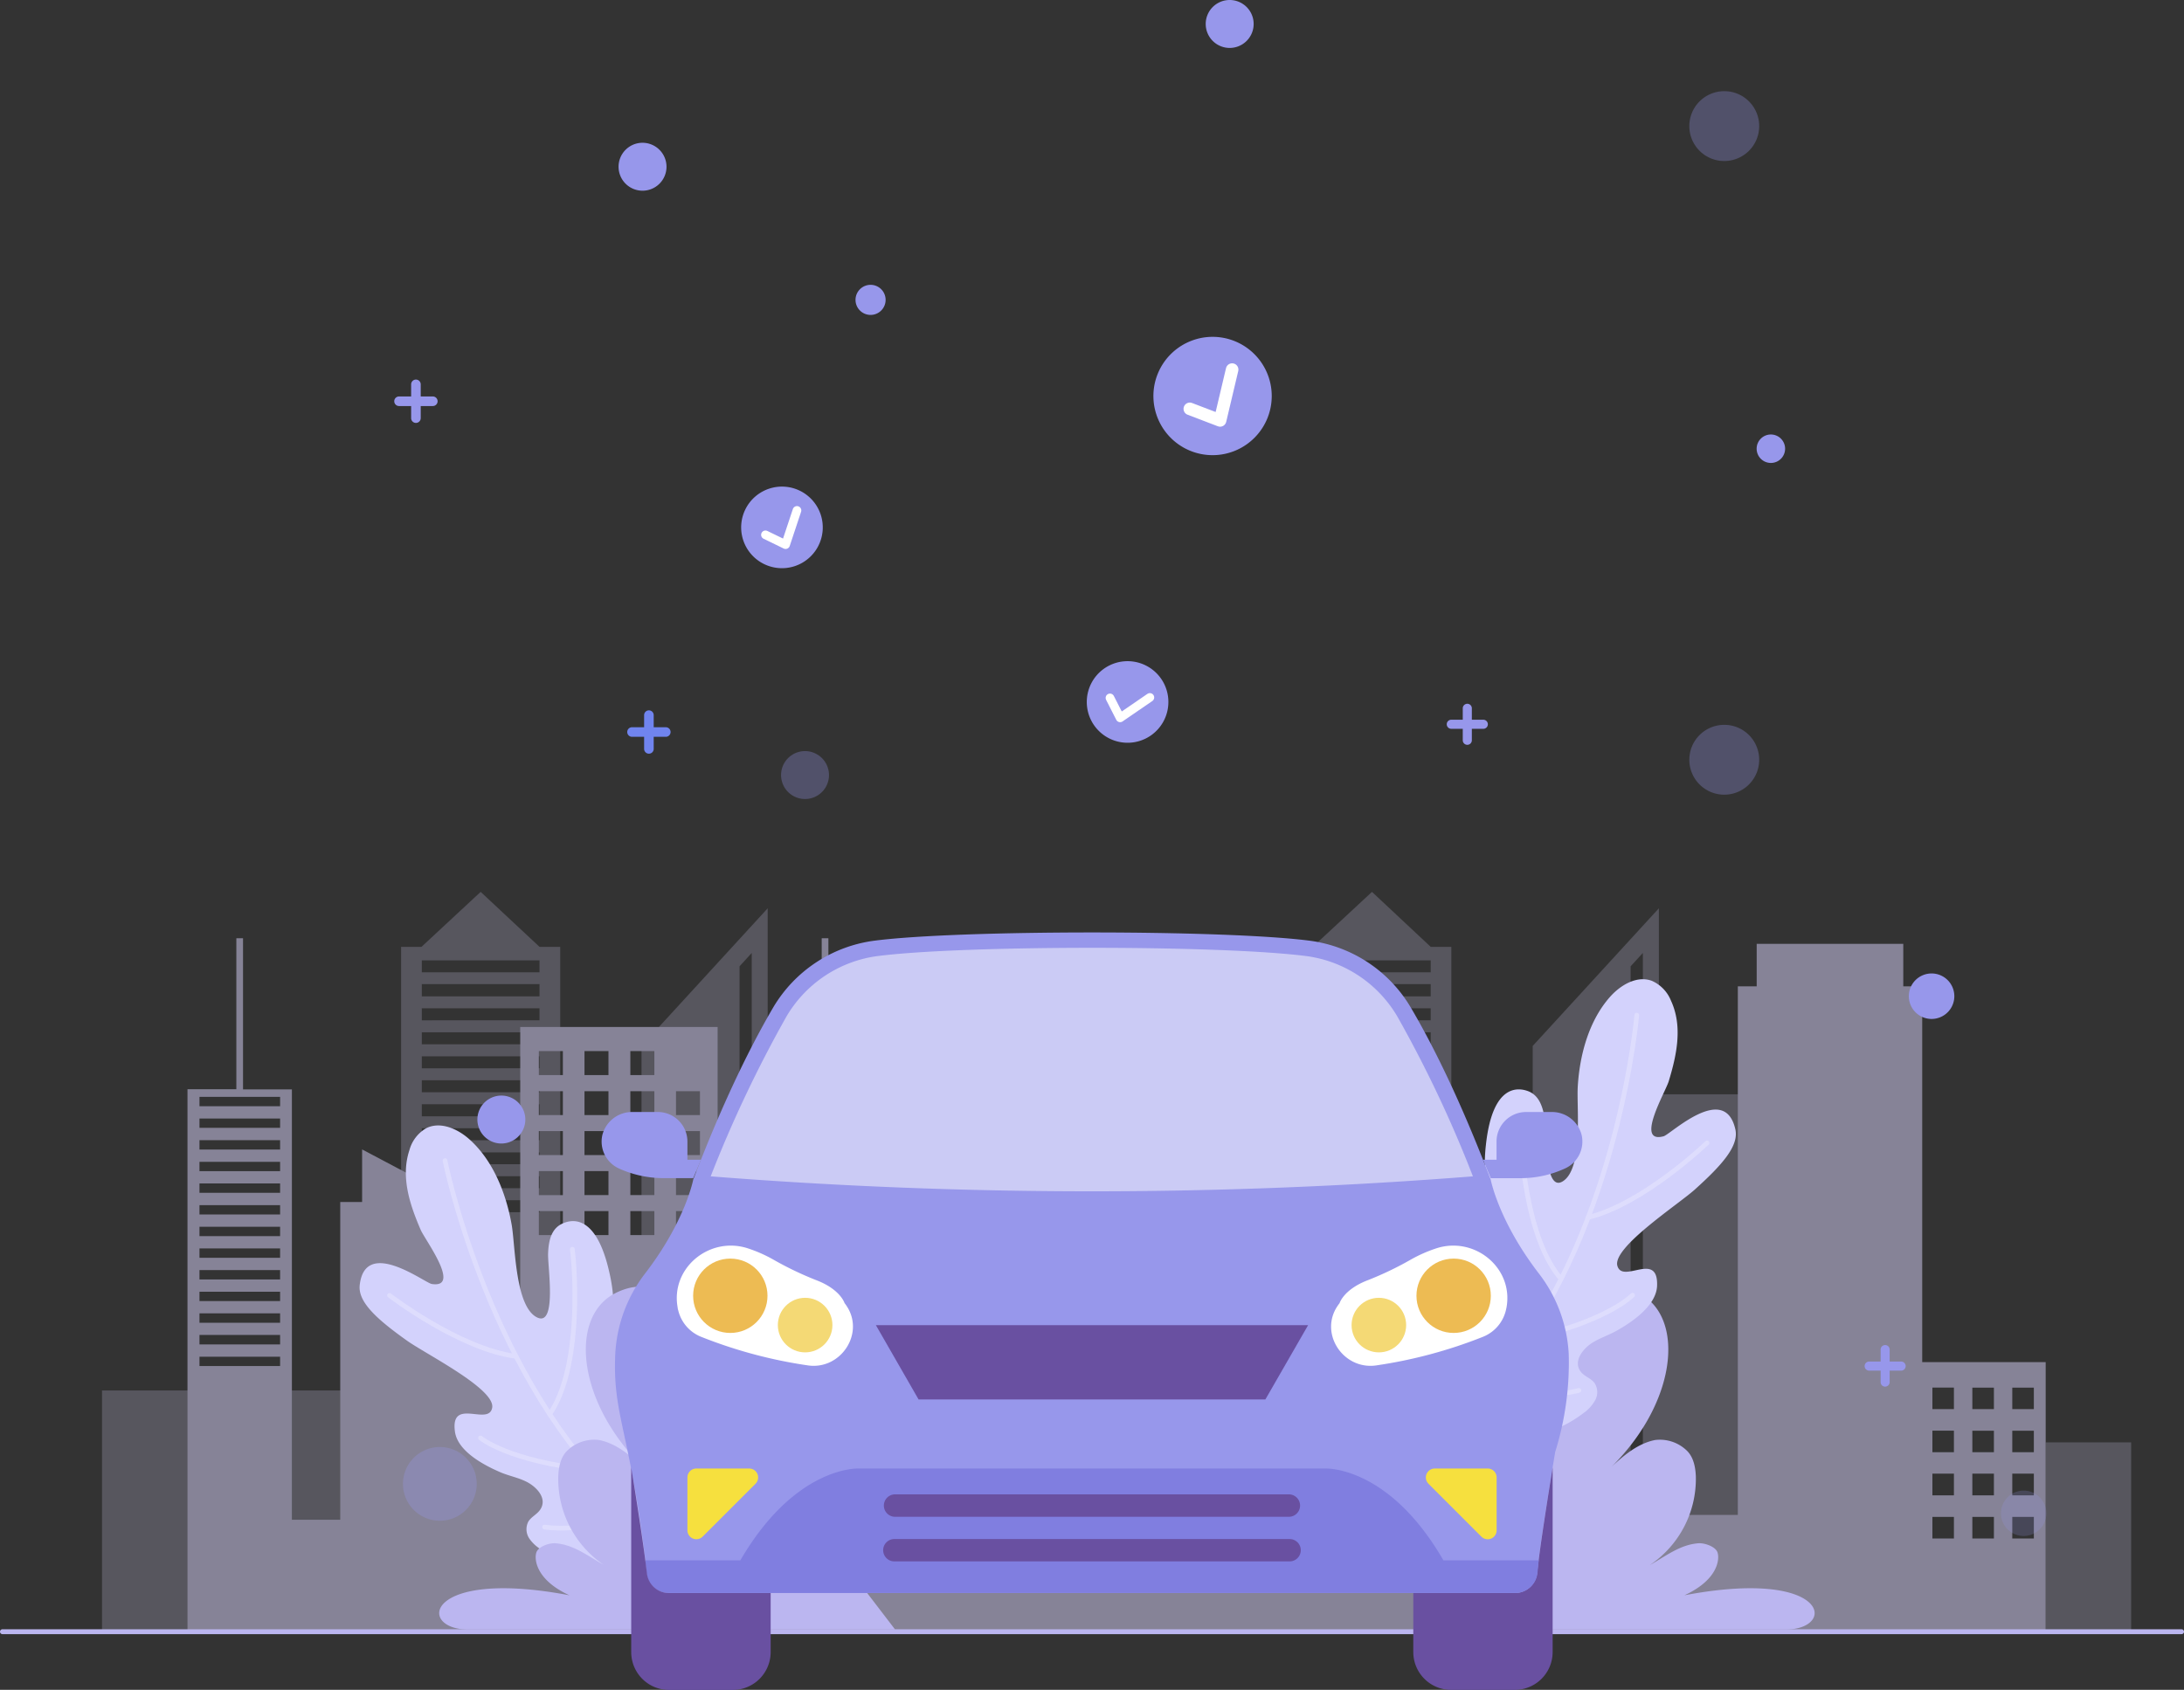 <svg id="Capa_1" data-name="Capa 1" xmlns="http://www.w3.org/2000/svg" viewBox="0 0 428.21 331.4"><rect x="0" y="0" width="428.21" height="331.4" fill="#333333" stroke="none"/><defs><style>.cls-1,.cls-9{opacity:0.5;}.cls-2,.cls-3{fill:#d9d4fc;}.cls-2{opacity:0.43;}.cls-4{fill:#d3d2fc;}.cls-5{opacity:0.25;}.cls-16,.cls-17,.cls-6{fill:none;stroke:#fff;stroke-linecap:round;stroke-linejoin:round;}.cls-6{stroke-width:0.92px;}.cls-7{fill:#bbb6f0;}.cls-18,.cls-19,.cls-8{fill:#9797eb;}.cls-10,.cls-9{fill:#fff;}.cls-11{fill:#f6e03e;}.cls-12{fill:#6950a1;}.cls-13{fill:#edbb53;}.cls-14{fill:#f4d975;}.cls-15{fill:#807ee0;}.cls-16{stroke-width:1.7px;}.cls-17{stroke-width:2.46px;}.cls-18{opacity:0.3;}.cls-19{opacity:0.2;}.cls-20{fill:#7084ef;}</style></defs><title>auto_ilustracion</title><g class="cls-1"><path class="cls-2" d="M150.52,214.61V178.13l-24.74,27v45H109.84V185.69h-4.06L94.24,174.91l-11.6,10.78h-4v87H20V320H189.18V214.61Zm-44.74,23.12H82.7v-2.35h23.08Zm0-4.7H82.7v-2.36h23.08Zm0-4.71H82.7V226h23.08Zm0-4.7H82.7v-2.35h23.08Zm0-4.7H82.7v-2.36h23.08Zm0-4.71H82.7v-2.35h23.08Zm0-4.7H82.7v-2.35h23.08Zm0-4.71H82.7v-2.35h23.08Zm0-4.7H82.7v-2.36h23.08Zm0-4.7H82.7V193h23.08Zm0-4.71H82.7v-2.35h23.08Zm41.6,114.6H145V189.51l2.39-2.62Z"/><path class="cls-2" d="M325.25,214.61V178.13l-24.74,27v45H284.56V185.69h-4.05L269,174.91l-11.61,10.78h-4v87H194.72V320H363.9V214.61Zm-44.74,23.12H257.43v-2.35h23.08Zm0-4.7H257.43v-2.36h23.08Zm0-4.71H257.43V226h23.08Zm0-4.7H257.43v-2.35h23.08Zm0-4.7H257.43v-2.36h23.08Zm0-4.71H257.43v-2.35h23.08Zm0-4.7H257.43v-2.35h23.08Zm0-4.71H257.43v-2.35h23.08Zm0-4.7H257.43v-2.36h23.08Zm0-4.7H257.43V193h23.08Zm0-4.71H257.43v-2.35h23.08Zm41.6,114.6h-2.4V189.51l2.4-2.62Z"/><path class="cls-3" d="M262.1,275.9V193.44h-3.71V185.1H229.65v8.34H226V297.1H199V250.16H159.7v61.6h-19V201.41H102v84.78H97.49V235.73h-7L71,225.42v10.31H66.71v62.32H57.23v-84.4H47.65V184H46.34v29.61H36.76V320.22H286.31V275.9Zm-207.18-8H39.11v-1.83H54.92Zm0-4.24H39.11V261.8H54.92Zm0-4.25H39.11v-1.84H54.92Zm0-4.25H39.11v-1.83H54.92Zm0-4.24H39.11v-1.84H54.92Zm0-4.25H39.11v-1.84H54.92Zm0-4.25H39.11v-1.83H54.92Zm0-4.24H39.11v-1.83H54.92Zm0-4.25H39.11v-1.84H54.92Zm0-4.25H39.11v-1.83H54.92Zm0-4.24H39.11v-1.83H54.92Zm0-4.25H39.11v-1.83H54.92Zm0-4.24H39.11v-1.84H54.92Zm55.44,25.27h-4.71v-4.7h4.71Zm0-7.84h-4.71v-4.71h4.71Zm0-7.85h-4.71v-4.7h4.71Zm0-7.84h-4.71V214h4.71Zm0-7.85h-4.71v-4.7h4.71Zm8.94,31.38h-4.7v-4.7h4.7Zm0-7.84h-4.7v-4.71h4.7Zm0-7.85h-4.7v-4.7h4.7Zm0-7.84h-4.7V214h4.7Zm0-7.85h-4.7v-4.7h4.7Zm9,31.38h-4.71v-4.7h4.71Zm0-7.84h-4.71v-4.71h4.71Zm0-7.85h-4.71v-4.7h4.71Zm0-7.84h-4.71V214h4.71Zm0-7.85h-4.71v-4.7h4.71Zm8.94,31.38h-4.7v-4.7h4.7Zm0-7.84h-4.7v-4.71h4.7Zm0-7.85h-4.7v-4.7h4.7Zm0-7.84h-4.7V214h4.7Zm128.62,96h-4.89v-4.89h4.89Zm0-9.79h-4.89V300h4.89Zm0-9.8h-4.89v-4.89h4.89Zm0-9.79h-4.89v-4.89h4.89Zm9.07,29.38H270v-4.89h4.89Zm0-9.79H270V300h4.89Zm0-9.8H270v-4.89h4.89Zm0-9.79H270v-4.89h4.89ZM284,314.7h-4.9v-4.89H284Zm0-9.79h-4.9V300H284Zm0-9.8h-4.9v-4.89H284Zm0-9.79h-4.9v-4.89H284Z"/><path class="cls-3" d="M376.88,267.14v-73.7h-3.71V185.1H344.43v8.34h-3.7V297.1h-27V250.16H274.48v61.6h-19V201.41H216.81v84.78h-4.54V235.73h-7l-19.51-10.31v10.31h-4.27v62.32H172v-84.4h-9.58V184h-1.31v29.61h-9.58V320.22H401.09V267.14Zm-207.18.74H153.9v-1.83h15.8Zm0-4.24H153.9V261.8h15.8Zm0-4.25H153.9v-1.84h15.8Zm0-4.25H153.9v-1.83h15.8Zm0-4.24H153.9v-1.84h15.8Zm0-4.25H153.9v-1.84h15.8Zm0-4.25H153.9v-1.83h15.8Zm0-4.24H153.9v-1.83h15.8Zm0-4.25H153.9v-1.84h15.8Zm0-4.25H153.9v-1.83h15.8Zm0-4.24H153.9v-1.83h15.8Zm0-4.25H153.9v-1.83h15.8Zm0-4.24H153.9v-1.84h15.8Zm55.44,25.27h-4.71v-4.7h4.71Zm0-7.84h-4.71v-4.71h4.71Zm0-7.85h-4.71v-4.7h4.71Zm0-7.84h-4.71V214h4.71Zm0-7.85h-4.71v-4.7h4.71Zm8.94,31.38h-4.7v-4.7h4.7Zm0-7.84h-4.7v-4.71h4.7Zm0-7.85h-4.7v-4.7h4.7Zm0-7.84h-4.7V214h4.7Zm0-7.85h-4.7v-4.7h4.7ZM243,242.2h-4.71v-4.7H243Zm0-7.84h-4.71v-4.71H243Zm0-7.85h-4.71v-4.7H243Zm0-7.84h-4.71V214H243Zm0-7.85h-4.71v-4.7H243ZM252,242.2h-4.7v-4.7H252Zm0-7.84h-4.7v-4.71H252Zm0-7.85h-4.7v-4.7H252Zm0-7.84h-4.7V214H252Zm131.1,83.05h-4.22v-4.23h4.22Zm0-8.46h-4.22V289h4.22Zm0-8.46h-4.22v-4.22h4.22Zm0-8.45h-4.22v-4.22h4.22Zm7.84,25.37h-4.23v-4.23h4.23Zm0-8.46h-4.23V289h4.23Zm0-8.46h-4.23v-4.22h4.23Zm0-8.45h-4.23v-4.22h4.23Zm7.83,25.37h-4.23v-4.23h4.23Zm0-8.46h-4.23V289h4.23Zm0-8.46h-4.23v-4.22h4.23Zm0-8.45h-4.23v-4.22h4.23Z"/><rect class="cls-2" x="401.09" y="282.87" width="16.76" height="37.34"/></g><path class="cls-4" d="M125.19,284.15c-2.19-3.51-4.44-7.19-4.8-11.32-.34-3.82-1-8-.39-11.83a31,31,0,0,0-.52-11.43c-2.62-11.74-7.56-10.43-9.35-9.54s-2.59,2.81-2.67,5.92c-.07,2.49,1.73,14.16-2.08,12.45-4.41-2-4.34-14.17-5.06-18.22-1.07-6.07-3.6-12.55-8.28-16.74-2.31-2.07-5.69-3.57-8.46-2.19a7.13,7.13,0,0,0-3.3,4.29c-1.77,5.3.1,10.78,2.21,15.67.88,2,8,11.48,2.17,10.6-1.39-.21-13.06-9.22-14.13.21-.38,3.32,3.36,6.7,9.28,10.91,3.69,2.63,17.35,9.47,16.69,13.15s-8.24-2.14-7.3,4.69c.53,3.82,5.58,6.54,9,8,1.62.68,3.38,1,5,1.81,1.87.92,4.17,3.18,2.77,5.4-.62,1-1.82,1.47-2.4,2.46a3.28,3.28,0,0,0,.23,3.32,7.46,7.46,0,0,0,2.6,2.29c6.41,3.87,14.41,4.45,21.74,2.94s14.12-4.94,20.61-8.68"/><g class="cls-5"><path class="cls-6" d="M87.25,227.61s8,39.93,32.46,64.68"/><path class="cls-6" d="M76.37,254.05S90,264.53,101.17,266"/><path class="cls-6" d="M112.22,245c.76,6.29,1.44,23.83-4.45,32.34"/><path class="cls-6" d="M94.21,282s5.36,4.57,21.85,6.31"/><path class="cls-6" d="M106.77,299.48s8.51,1.43,16-3.07"/></g><path class="cls-7" d="M145.55,280.45c-.84-4.77-9.63-34.75-25-26.79-9.16,4.73-7.51,22.14,6.79,35.3-2.81-2.71-6-5.79-9.88-6.55a7.6,7.6,0,0,0-6.15,2c-1.38,1.27-1.79,3.28-1.85,5.16a20.35,20.35,0,0,0,9,17.38c-3.16-1.77-5.91-4-9.52-4.29-1.17-.1-3.16.57-3.7,1.61s-.55,5.4,6.41,8.59c-28.38-5.39-30,6.71-19.84,6.71h83.69"/><path class="cls-7" d="M296.41,280.45c.84-4.77,9.62-34.75,25-26.79,9.16,4.73,7.51,22.14-6.79,35.3,2.8-2.71,6-5.79,9.88-6.55a7.6,7.6,0,0,1,6.15,2c1.38,1.27,1.78,3.28,1.85,5.16a20.35,20.35,0,0,1-9.05,17.38c3.16-1.77,5.9-4,9.51-4.29,1.18-.1,3.17.57,3.71,1.61s.55,5.4-6.42,8.59c28.39-5.39,30,6.71,19.84,6.71H282.7"/><path class="cls-4" d="M289.55,259.51c1.78-3.74,3.6-7.65,3.5-11.79-.09-3.83.05-8.09-.94-11.79a31.14,31.14,0,0,1-.77-11.42c1.3-12,6.35-11.22,8.23-10.53s2.89,2.51,3.32,5.58c.34,2.47-.14,14.27,3.46,12.15,4.16-2.46,2.73-14.57,3-18.68.38-6.16,2.17-12.87,6.35-17.56,2.06-2.31,5.25-4.19,8.16-3.12a7.14,7.14,0,0,1,3.76,3.89c2.35,5.07,1.11,10.72-.44,15.82-.65,2.13-6.66,12.3-1,10.78,1.36-.37,11.95-10.63,14.06-1.38.75,3.26-2.58,7-8,11.88-3.38,3-16.19,11.36-15.12,14.93s8-3,7.78,3.85c-.1,3.86-4.81,7.13-8.05,8.92-1.54.85-3.25,1.4-4.73,2.35-1.76,1.13-3.79,3.63-2.14,5.68.72.9,2,1.25,2.66,2.17a3.28,3.28,0,0,1,.14,3.33,7.64,7.64,0,0,1-2.33,2.57c-5.94,4.56-13.82,6-21.28,5.35s-14.58-3.33-21.44-6.32"/><g class="cls-5"><path class="cls-6" d="M320.92,199.08s-3.49,40.57-25,67.91"/><path class="cls-6" d="M334.69,224.14s-12.38,11.93-23.31,14.62"/><path class="cls-6" d="M298.05,219.16c-.05,6.32,1.24,23.84,8,31.63"/><path class="cls-6" d="M320.09,254s-4.81,5.13-21,8.71"/><path class="cls-6" d="M309.57,272.68s-8.31,2.37-16.3-1.26"/></g><path class="cls-7" d="M427.72,320.48H.48A.48.48,0,0,1,0,320H0a.49.49,0,0,1,.48-.48H427.72a.49.49,0,0,1,.49.48h0A.48.48,0,0,1,427.72,320.48Z"/><path class="cls-8" d="M307.57,265.42a28.28,28.28,0,0,0-5.89-15.72c-7.86-10.23-9.4-18.36-9.4-18.36-6.17-16.17-11.65-26.94-15.69-33.78a27.08,27.08,0,0,0-19.85-13.08c-16.64-2.15-68.64-2.15-85.28,0a27.14,27.14,0,0,0-19.85,13.08c-4,6.84-9.52,17.61-15.69,33.78,0,0-1.54,8.13-9.4,18.36a28.2,28.2,0,0,0-5.88,15.72c-.59,12.38,3,15.1,6.2,43.13a4.37,4.37,0,0,0,4.34,3.87H297a4.36,4.36,0,0,0,4.34-3.87c.9-7.86,3.58-23.8,3.58-23.8A58.59,58.59,0,0,0,307.57,265.42Z"/><path class="cls-9" d="M288.79,230.7A240.23,240.23,0,0,0,274,199.4a24.44,24.44,0,0,0-17.65-11.87c-16.68-2.21-68-2.19-84.52,0a24.44,24.44,0,0,0-17.66,11.87,246.17,246.17,0,0,0-14.83,31.3A953.27,953.27,0,0,0,288.79,230.7Z"/><path class="cls-10" d="M281.73,244.78a27.71,27.71,0,0,0-5.14,2.26,64.48,64.48,0,0,1-8.34,4c-4.79,1.81-5.6,4.52-5.6,4.52-.14.19-.28.37-.41.57-3.63,5.39,1.13,12.56,7.57,11.65a92.58,92.58,0,0,0,20.87-5.58,7.47,7.47,0,0,0,4.54-5.09c.06-.23.1-.45.15-.66C296.8,248.73,289.23,242.44,281.73,244.78Z"/><path class="cls-11" d="M291.68,288H281.32a1.75,1.75,0,0,0-1.23,3l10.35,10.35a1.75,1.75,0,0,0,3-1.24V289.72A1.75,1.75,0,0,0,291.68,288Z"/><path class="cls-12" d="M301.37,308.54a4.37,4.37,0,0,1-4.34,3.88H277.1V324a7.42,7.42,0,0,0,7.42,7.41H297a7.42,7.42,0,0,0,7.42-7.41v-36.2C303.62,292.8,302,302.81,301.37,308.54Z"/><path class="cls-8" d="M310.11,222.6a6,6,0,0,0-5.89-4.52h-5a5.8,5.8,0,0,0-5.8,5.8v3.56h-2.65l1.52,3.62h5.83a20.91,20.91,0,0,0,8.74-1.91A5.8,5.8,0,0,0,310.11,222.6Z"/><circle class="cls-13" cx="285.01" cy="254.12" r="7.29"/><circle class="cls-14" cx="270.35" cy="259.87" r="5.35"/><polygon class="cls-12" points="256.48 259.88 248.1 274.45 180.1 274.45 171.73 259.88 256.48 259.88"/><path class="cls-10" d="M166,256.13a5.45,5.45,0,0,0-.41-.57s-.81-2.71-5.6-4.52a65.12,65.12,0,0,1-8.34-4,27.71,27.71,0,0,0-5.14-2.26c-7.49-2.34-15.07,3.95-13.64,11.67,0,.22.09.43.14.66a7.47,7.47,0,0,0,4.54,5.09,92.54,92.54,0,0,0,20.88,5.58C164.83,268.69,169.59,261.52,166,256.13Z"/><path class="cls-11" d="M146.88,288H136.53a1.75,1.75,0,0,0-1.75,1.75v10.35a1.75,1.75,0,0,0,3,1.24L148.12,291A1.75,1.75,0,0,0,146.88,288Z"/><path class="cls-15" d="M283,306C272.26,287.39,259.86,288,259.86,288H168.34S156,287.39,145.16,306H126.52l.23,2.4a4.38,4.38,0,0,0,4.36,4h166a4.37,4.37,0,0,0,4.35-4l.23-2.4Z"/><path class="cls-12" d="M131.18,312.42a4.37,4.37,0,0,1-4.34-3.87c-.66-5.73-2.26-15.75-3.08-20.76V324a7.42,7.42,0,0,0,7.42,7.42h12.51A7.42,7.42,0,0,0,151.1,324V312.42Z"/><path class="cls-8" d="M134.78,227.44v-3.56a5.8,5.8,0,0,0-5.79-5.8h-5a6,6,0,0,0-5.89,4.52,5.8,5.8,0,0,0,3.24,6.55,21.14,21.14,0,0,0,8.75,1.9h5.83l1.52-3.61Z"/><circle class="cls-13" cx="143.19" cy="254.12" r="7.29"/><circle class="cls-14" cx="157.86" cy="259.87" r="5.35"/><path class="cls-12" d="M252.86,293.07H175.35a2.2,2.2,0,0,0,0,4.39h77.5a2.2,2.2,0,0,0,0-4.39Z"/><path class="cls-12" d="M252.86,301.83H175.35a2.19,2.19,0,0,0,0,4.38h77.5a2.19,2.19,0,0,0,0-4.38Z"/><path class="cls-8" d="M160.92,100.94a8,8,0,1,1-10.1-5.11A8,8,0,0,1,160.92,100.94Z"/><polyline class="cls-16" points="150.08 104.89 154.03 106.81 156.26 100.1"/><path class="cls-8" d="M228.65,140.26a8,8,0,1,1-5-10.17A8,8,0,0,1,228.65,140.26Z"/><polyline class="cls-16" points="217.63 136.87 219.62 140.78 225.45 136.78"/><path class="cls-8" d="M248.41,73.1A11.6,11.6,0,1,1,233.18,67,11.59,11.59,0,0,1,248.41,73.1Z"/><polyline class="cls-17" points="233.28 80.18 239.22 82.45 241.58 72.48"/><path class="cls-8" d="M173.64,58.86a2.95,2.95,0,1,1-2.95-3A2.95,2.95,0,0,1,173.64,58.86Z"/><path class="cls-8" d="M350,88a2.79,2.79,0,1,1-2.79-2.79A2.79,2.79,0,0,1,350,88Z"/><path class="cls-8" d="M245.8,4.7A4.7,4.7,0,1,1,241.1,0,4.7,4.7,0,0,1,245.8,4.7Z"/><path class="cls-8" d="M383.18,195.36a4.46,4.46,0,1,1-4.46-4.45A4.46,4.46,0,0,1,383.18,195.36Z"/><path class="cls-8" d="M130.68,32.7A4.7,4.7,0,1,1,126,28,4.71,4.71,0,0,1,130.68,32.7Z"/><path class="cls-8" d="M103,219.56a4.7,4.7,0,1,1-4.7-4.7A4.7,4.7,0,0,1,103,219.56Z"/><path class="cls-18" d="M162.54,152a4.7,4.7,0,1,1-4.7-4.7A4.71,4.71,0,0,1,162.54,152Z"/><path class="cls-18" d="M344.92,149a6.85,6.85,0,1,1-6.84-6.85A6.84,6.84,0,0,1,344.92,149Z"/><path class="cls-18" d="M344.92,24.72a6.85,6.85,0,1,1-6.84-6.84A6.84,6.84,0,0,1,344.92,24.72Z"/><path class="cls-18" d="M93.47,291a7.23,7.23,0,1,1-7.22-7.22A7.23,7.23,0,0,1,93.47,291Z"/><path class="cls-19" d="M401.22,296.79a4.45,4.45,0,1,1-4.45-4.46A4.45,4.45,0,0,1,401.22,296.79Z"/><path class="cls-8" d="M81.55,82.94a.94.94,0,0,1-.94-.94V75.38a.94.94,0,0,1,1.88,0V82A.94.94,0,0,1,81.55,82.94Z"/><path class="cls-8" d="M84.86,79.63H78.24a.94.94,0,0,1,0-1.88h6.62a.94.94,0,1,1,0,1.88Z"/><path class="cls-20" d="M127.23,147.81a.94.94,0,0,1-.94-.94v-6.62a.94.94,0,1,1,1.88,0v6.62A.94.94,0,0,1,127.23,147.81Z"/><path class="cls-20" d="M130.54,144.5h-6.62a.94.94,0,0,1,0-1.88h6.62a.94.94,0,1,1,0,1.88Z"/><path class="cls-8" d="M369.61,271.94a.88.88,0,0,1-.88-.89v-6.28a.89.89,0,1,1,1.77,0v6.28A.89.89,0,0,1,369.61,271.94Z"/><path class="cls-8" d="M372.75,268.8h-6.27a.89.89,0,1,1,0-1.78h6.27a.89.89,0,1,1,0,1.78Z"/><path class="cls-8" d="M287.69,146.07a.89.89,0,0,1-.89-.89v-6.27a.89.89,0,0,1,1.78,0v6.27A.89.89,0,0,1,287.69,146.07Z"/><path class="cls-8" d="M290.83,142.93h-6.28a.89.89,0,0,1,0-1.78h6.28a.89.89,0,0,1,0,1.78Z"/></svg>
